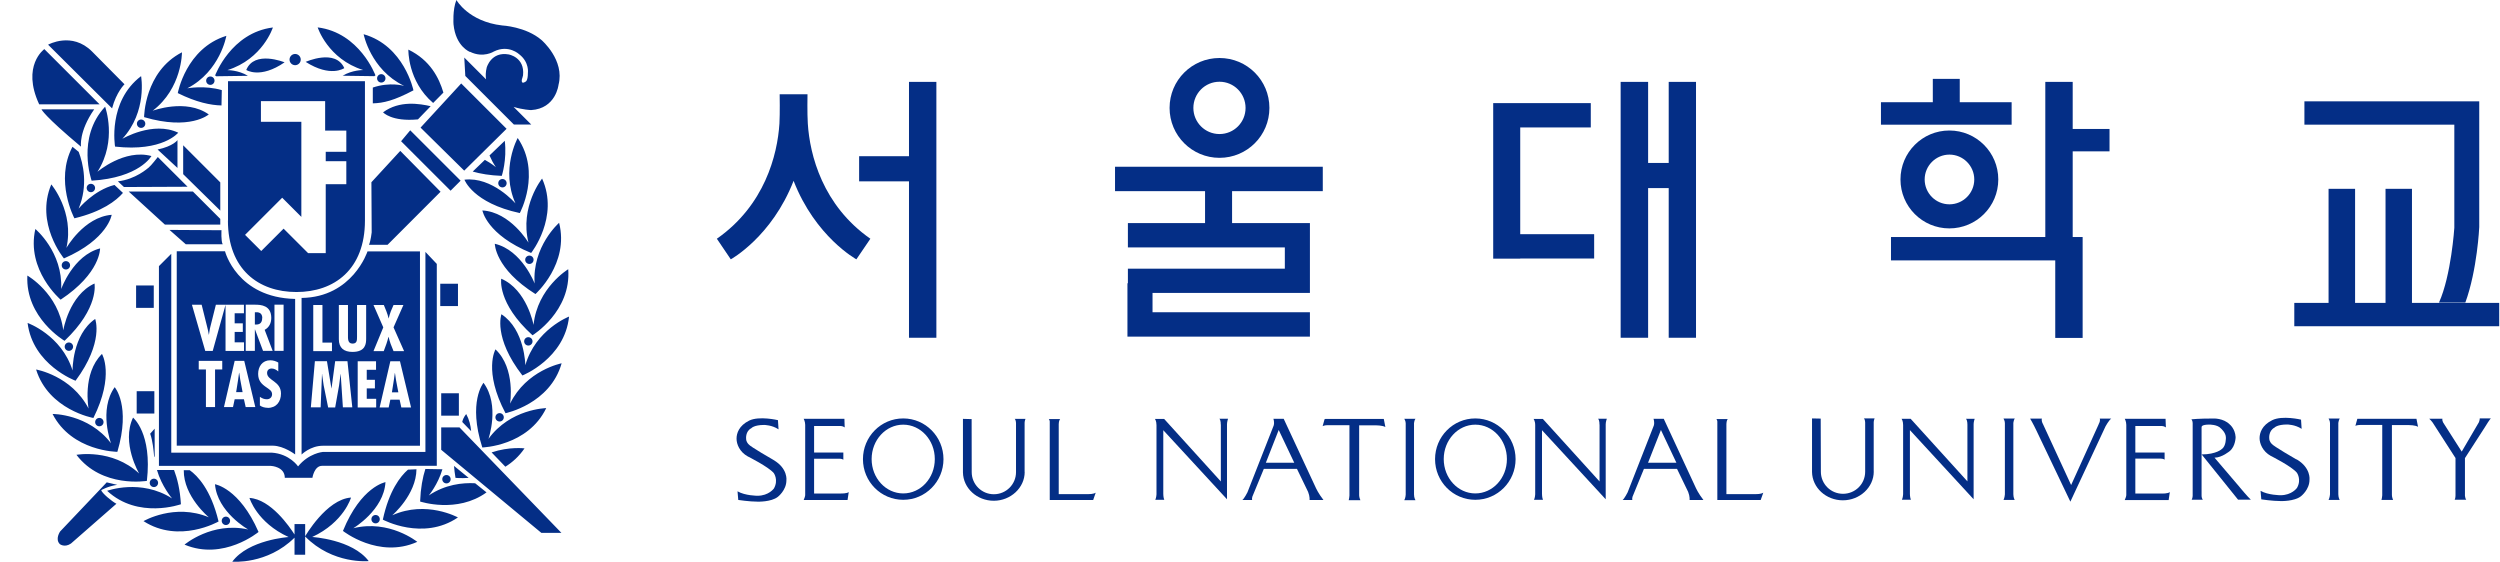 <svg  viewBox="0 0 89 20" fill="none" xmlns="http://www.w3.org/2000/svg">
<path d="M27.532 16.372C27.532 16.372 26.695 15.893 26.65 15.816C26.65 15.816 26.562 15.738 26.562 15.621C26.562 15.621 26.53 15.355 26.749 15.243C26.749 15.243 26.842 15.128 27.204 15.128C27.204 15.128 27.484 15.128 27.716 15.285L27.695 14.958C27.695 14.958 27.029 14.798 26.669 14.974C26.306 15.155 26.221 15.424 26.221 15.618C26.221 15.813 26.33 16.087 26.618 16.247C26.618 16.247 27.364 16.62 27.548 16.844C27.548 16.844 27.721 17.084 27.553 17.388C27.553 17.388 27.369 17.649 26.967 17.649C26.967 17.649 26.528 17.649 26.256 17.491L26.282 17.798C26.282 17.798 26.68 17.859 26.973 17.859C26.973 17.859 27.452 17.875 27.689 17.689C27.689 17.689 27.996 17.457 27.996 17.1C27.996 17.1 28.057 16.679 27.535 16.375" fill="#042E86"/>
<path d="M28.982 17.571V16.33H29.89C29.978 16.33 30.023 16.367 30.023 16.367V16.111H28.982V15.165H29.922C30.005 15.165 30.071 15.216 30.071 15.216L30.061 14.91H28.611C28.611 14.91 28.665 15.006 28.665 15.126V17.614C28.665 17.614 28.675 17.654 28.611 17.8H30.173L30.215 17.518C30.149 17.574 29.936 17.569 29.936 17.569H28.987L28.982 17.571Z" fill="#042E86"/>
<path d="M32.155 17.566C31.534 17.566 31.03 17.02 31.03 16.343C31.03 15.666 31.534 15.118 32.155 15.118C32.775 15.118 33.279 15.664 33.279 16.343C33.279 17.023 32.775 17.566 32.155 17.566ZM32.155 14.896C31.363 14.896 30.721 15.544 30.721 16.346C30.721 17.148 31.363 17.793 32.155 17.793C32.946 17.793 33.588 17.145 33.588 16.346C33.588 15.547 32.946 14.896 32.155 14.896Z" fill="#042E86"/>
<path d="M52.521 17.566C51.901 17.566 51.397 17.02 51.397 16.343C51.397 15.666 51.901 15.118 52.521 15.118C53.142 15.118 53.646 15.664 53.646 16.343C53.646 17.023 53.142 17.566 52.521 17.566ZM52.521 14.896C51.73 14.896 51.088 15.544 51.088 16.346C51.088 17.148 51.73 17.793 52.521 17.793C53.313 17.793 53.955 17.145 53.955 16.346C53.955 15.547 53.313 14.896 52.521 14.896Z" fill="#042E86"/>
<path d="M36.508 14.912H36.122C36.164 14.939 36.17 15.056 36.17 15.056V16.809C36.17 17.246 35.815 17.595 35.381 17.595C34.947 17.595 34.593 17.244 34.593 16.809V16.769L34.59 14.92L34.281 14.912V16.817C34.289 17.377 34.779 17.827 35.379 17.827C35.978 17.827 36.479 17.366 36.479 16.801H36.476V15.051C36.476 14.99 36.508 14.91 36.508 14.91" fill="#042E86"/>
<path d="M37.691 17.59V15.097C37.691 14.974 37.742 14.918 37.742 14.918H37.339C37.382 14.977 37.371 15.04 37.371 15.04V17.801H38.917L39.007 17.54C38.911 17.596 38.762 17.59 38.762 17.59H37.694H37.691Z" fill="#042E86"/>
<path d="M61.46 17.59V15.097C61.46 14.974 61.508 14.918 61.508 14.918H61.105C61.148 14.977 61.137 15.04 61.137 15.04V17.801H62.68L62.773 17.54C62.677 17.596 62.526 17.59 62.526 17.59H61.46Z" fill="#042E86"/>
<path d="M43.462 15.115V17.14L41.443 14.913H41.115C41.115 14.913 41.171 14.982 41.171 15.134V17.598C41.171 17.598 41.165 17.721 41.128 17.793H41.448C41.413 17.715 41.413 17.582 41.413 17.582V15.315L43.681 17.774V15.102C43.681 15.017 43.718 14.907 43.718 14.907H43.411C43.465 14.963 43.459 15.112 43.459 15.112" fill="#042E86"/>
<path d="M56.944 15.115V17.14L54.925 14.913H54.594C54.594 14.913 54.653 14.982 54.653 15.134V17.598C54.653 17.598 54.648 17.721 54.61 17.793H54.93C54.895 17.715 54.895 17.582 54.895 17.582V15.315L57.163 17.774V15.102C57.163 15.017 57.203 14.907 57.203 14.907H56.891C56.947 14.963 56.941 15.112 56.941 15.112" fill="#042E86"/>
<path d="M45.064 16.474L45.522 15.307L46.076 16.474H45.064ZM45.7 14.91H45.333C45.333 14.91 45.378 15.03 45.343 15.149L44.408 17.529C44.408 17.529 44.294 17.753 44.227 17.8H44.576C44.557 17.71 44.608 17.622 44.608 17.622L44.992 16.692H46.172L46.569 17.513C46.636 17.683 46.62 17.8 46.62 17.8H47.115C46.929 17.558 46.851 17.382 46.851 17.382L45.7 14.91Z" fill="#042E86"/>
<path d="M58.67 16.474L59.129 15.307L59.68 16.474H58.668H58.67ZM59.233 14.91H58.865C58.865 14.91 58.91 15.03 58.876 15.149L57.943 17.529C57.943 17.529 57.829 17.753 57.765 17.8H58.111C58.092 17.71 58.143 17.622 58.143 17.622L58.524 16.692H59.702L60.099 17.513C60.165 17.683 60.149 17.8 60.149 17.8H60.642C60.456 17.558 60.378 17.382 60.378 17.382L59.23 14.91H59.233Z" fill="#042E86"/>
<path d="M47.176 14.918L47.155 14.923L47.086 15.171C47.086 15.171 47.147 15.136 47.264 15.136H48.04V17.643C48.04 17.643 48.029 17.771 48.013 17.808H48.431C48.431 17.808 48.386 17.713 48.386 17.635V15.142H48.991C48.991 15.142 49.22 15.142 49.319 15.203L49.263 14.915H47.176V14.918Z" fill="#042E86"/>
<path d="M50.39 14.91H49.993C49.993 14.91 50.043 14.99 50.043 15.069V17.609C50.043 17.609 50.038 17.726 49.993 17.806H50.39C50.39 17.806 50.339 17.726 50.339 17.601V15.064C50.339 15.064 50.355 14.944 50.39 14.91Z" fill="#042E86"/>
<path d="M81.754 16.357C81.754 16.357 80.918 15.877 80.873 15.8C80.873 15.8 80.785 15.723 80.785 15.603C80.785 15.603 80.755 15.339 80.971 15.224C80.971 15.224 81.064 15.112 81.424 15.112C81.424 15.112 81.704 15.112 81.938 15.267L81.917 14.939C81.917 14.939 81.248 14.779 80.888 14.96C80.526 15.139 80.441 15.411 80.441 15.6C80.441 15.789 80.55 16.069 80.838 16.229C80.838 16.229 81.584 16.602 81.768 16.828C81.768 16.828 81.944 17.068 81.773 17.369C81.773 17.369 81.592 17.63 81.187 17.63C81.187 17.63 80.747 17.63 80.476 17.473L80.502 17.777C80.502 17.777 80.899 17.838 81.195 17.838C81.195 17.838 81.674 17.854 81.912 17.668C81.912 17.668 82.218 17.436 82.218 17.081C82.218 17.081 82.277 16.655 81.757 16.351" fill="#042E86"/>
<path d="M76.018 17.569V16.327H76.927C77.014 16.327 77.06 16.364 77.06 16.364V16.109H76.018V15.165H76.956C77.038 15.165 77.105 15.216 77.105 15.216L77.094 14.91H75.642C75.642 14.91 75.696 15.003 75.696 15.126V17.614C75.696 17.614 75.706 17.657 75.64 17.803H77.204L77.246 17.518C77.177 17.577 76.961 17.571 76.961 17.571H76.015L76.018 17.569Z" fill="#042E86"/>
<path d="M66.738 14.894H66.352C66.395 14.92 66.4 15.04 66.4 15.04V16.793C66.4 17.23 66.048 17.579 65.611 17.579C65.174 17.579 64.823 17.23 64.823 16.793V16.753L64.817 14.902L64.508 14.896V16.801C64.516 17.361 65.007 17.811 65.606 17.811C66.206 17.811 66.706 17.353 66.706 16.785H66.704V15.035C66.704 14.973 66.736 14.894 66.736 14.894" fill="#042E86"/>
<path d="M70.04 15.112V17.137L68.02 14.91H67.695C67.695 14.91 67.751 14.976 67.751 15.128V17.593C67.751 17.593 67.745 17.718 67.708 17.79H68.028C67.993 17.713 67.993 17.582 67.993 17.582V15.312L70.261 17.774V15.099C70.261 15.016 70.298 14.91 70.298 14.91H69.989C70.042 14.963 70.04 15.112 70.04 15.112Z" fill="#042E86"/>
<path d="M83.945 14.91H83.921L83.852 15.16C83.852 15.16 83.913 15.128 84.03 15.128H84.808V17.635C84.808 17.635 84.795 17.763 84.779 17.798H85.194C85.194 17.798 85.152 17.702 85.152 17.625V15.133H85.759C85.759 15.133 85.986 15.133 86.082 15.195L86.026 14.91H83.945Z" fill="#042E86"/>
<path d="M83.297 14.899H82.897C82.897 14.899 82.948 14.982 82.948 15.062V17.598C82.948 17.598 82.94 17.715 82.897 17.798H83.292C83.292 17.798 83.244 17.715 83.244 17.593V15.056C83.244 15.056 83.263 14.936 83.294 14.902" fill="#042E86"/>
<path d="M71.723 14.899H71.324C71.324 14.899 71.374 14.982 71.374 15.062V17.598C71.374 17.598 71.366 17.715 71.326 17.798H71.723C71.723 17.798 71.675 17.715 71.675 17.593V15.056C71.675 15.056 71.691 14.936 71.726 14.902" fill="#042E86"/>
<path d="M74.713 15.104L73.732 17.268L72.733 15.104C72.656 14.963 72.693 14.902 72.693 14.902H72.272C72.272 14.902 72.379 15.078 72.498 15.331L73.705 17.859L74.958 15.176C74.958 15.176 75.072 14.966 75.16 14.902H74.75C74.75 14.902 74.79 14.963 74.71 15.104" fill="#042E86"/>
<path d="M79.737 17.348L78.837 16.293C79.103 16.293 79.383 16.055 79.383 16.055C79.588 15.88 79.588 15.56 79.588 15.56C79.57 15.261 79.378 15.11 79.378 15.11C79.154 14.883 78.8 14.899 78.8 14.899C78.24 14.899 78.014 14.928 78.014 14.928C78.014 14.928 78.059 14.979 78.059 15.062V17.649C78.059 17.721 78.024 17.79 78.024 17.79H78.419C78.373 17.721 78.376 17.654 78.376 17.654V16.178V15.216L78.381 15.187C78.381 15.187 78.387 15.115 78.65 15.115C78.65 15.115 78.944 15.11 79.066 15.254C79.066 15.254 79.242 15.4 79.242 15.579C79.242 15.579 79.253 15.877 79.098 15.984C79.098 15.984 78.909 16.175 78.379 16.178L79.674 17.787H80.129C80.033 17.705 79.737 17.35 79.737 17.35" fill="#042E86"/>
<path d="M88.258 15.016L87.637 16.077L86.977 15.043C86.931 14.955 86.95 14.907 86.95 14.907H86.481C86.481 14.907 86.582 14.995 86.651 15.118L87.416 16.306V17.638C87.416 17.638 87.416 17.737 87.387 17.79H87.797C87.765 17.758 87.752 17.649 87.752 17.649V16.309L88.445 15.235C88.658 14.886 88.676 14.896 88.676 14.896H88.279C88.279 14.958 88.253 15.016 88.253 15.016" fill="#042E86"/>
<path d="M28.758 4.399C28.734 4.034 28.747 3.357 28.747 3.357H27.756C27.756 3.357 27.769 4.034 27.748 4.399C27.676 5.523 27.22 7.311 25.52 8.499L26.016 9.232C26.016 9.232 27.476 8.433 28.252 6.437C29.027 8.433 30.487 9.232 30.487 9.232L30.985 8.499C29.285 7.311 28.83 5.523 28.758 4.399Z" fill="#042E86"/>
<path d="M43.414 2.91C43.929 2.91 44.342 3.328 44.342 3.842C44.342 4.356 43.929 4.772 43.414 4.772C42.9 4.772 42.484 4.356 42.484 3.842C42.484 3.328 42.898 2.91 43.414 2.91ZM43.414 5.619C44.398 5.619 45.191 4.825 45.191 3.842C45.191 2.859 44.398 2.065 43.414 2.065C42.431 2.065 41.637 2.859 41.637 3.842C41.637 4.825 42.434 5.619 43.414 5.619Z" fill="#042E86"/>
<path d="M70.284 6.389C70.284 6.877 69.887 7.274 69.4 7.274C68.912 7.274 68.518 6.877 68.518 6.389C68.518 5.901 68.915 5.504 69.4 5.504C69.885 5.504 70.284 5.901 70.284 6.389ZM67.657 6.389C67.657 7.351 68.435 8.131 69.397 8.131C70.359 8.131 71.139 7.353 71.139 6.389C71.139 5.424 70.359 4.646 69.397 4.646C68.435 4.646 67.657 5.427 67.657 6.389Z" fill="#042E86"/>
<path d="M87.374 8.11C87.374 8.11 87.265 9.802 86.828 10.772H87.766C88.192 9.605 88.261 8.084 88.261 8.084V3.607H82.037V4.439H87.374V8.11Z" fill="#042E86"/>
<path d="M32.36 12.024H33.335V2.915H32.36V5.561H30.585V6.456H32.36V12.024Z" fill="#042E86"/>
<path d="M58.673 6.696H59.406V12.024H60.378V2.915H59.406V5.801H58.673V2.915H57.695V12.024H58.673V6.696Z" fill="#042E86"/>
<path d="M73.167 12.03H74.142V9.27V8.438H73.788V5.388H75.099V4.591H73.788V2.915H72.813V8.438H67.319V9.27H73.167V12.03Z" fill="#042E86"/>
<path d="M46.633 11.116H41.03V10.428H46.633V9.842V9.565V8.808V7.942H45.74H43.862V6.805H47.091V5.936H39.695V6.805H42.9V7.942H40.153V8.808H45.74V9.565H40.153V10.084H40.137V11.984H40.153H41.03H46.633V11.116Z" fill="#042E86"/>
<path d="M85.866 10.783V6.722H84.925V10.783H83.841V6.722H82.897V10.783H81.677V11.614H88.972V10.783H85.866Z" fill="#042E86"/>
<path d="M71.614 3.639H69.767V2.808H68.808V3.639H66.962V4.439H71.614V3.639Z" fill="#042E86"/>
<path d="M56.752 9.203V8.337H54.12V4.537H56.632V3.671H54.12H53.259H53.158V9.208H54.12V9.203H56.752Z" fill="#042E86"/>
<path d="M12.257 2.425C11.943 1.721 10.882 2.203 10.882 2.203C11.772 2.771 12.257 2.425 12.257 2.425ZM10.507 2.321C10.616 2.321 10.707 2.23 10.707 2.121C10.707 2.012 10.616 1.921 10.507 1.921C10.397 1.921 10.307 2.012 10.307 2.121C10.307 2.23 10.397 2.321 10.507 2.321ZM12.931 2.494C12.931 2.494 12.548 2.486 12.198 2.696L13.326 2.712C13.338 2.702 13.351 2.692 13.366 2.683C13.366 2.683 12.803 1.162 11.309 0.975C11.309 0.975 11.668 2.1 12.931 2.494ZM13.723 2.79C13.723 2.707 13.656 2.64 13.573 2.64C13.491 2.64 13.424 2.707 13.424 2.79C13.424 2.872 13.491 2.939 13.573 2.939C13.656 2.939 13.723 2.872 13.723 2.79ZM7.701 2.715L8.828 2.699C8.476 2.489 8.093 2.497 8.093 2.497C9.356 2.102 9.715 0.978 9.715 0.978C8.221 1.164 7.658 2.686 7.658 2.686C7.677 2.699 7.68 2.699 7.698 2.715M7.339 2.872C7.339 2.955 7.405 3.021 7.488 3.021C7.571 3.021 7.637 2.955 7.637 2.872C7.637 2.79 7.571 2.723 7.488 2.723C7.405 2.723 7.339 2.79 7.339 2.872ZM7.432 4.074C6.619 3.496 5.434 3.943 5.434 3.943C6.486 3.141 6.478 1.862 6.478 1.862C5.138 2.55 5.13 4.17 5.13 4.17C6.769 4.655 7.432 4.074 7.432 4.074ZM7.885 3.757L7.896 3.208C7.285 3.029 6.667 3.144 6.667 3.144C7.842 2.539 8.058 1.276 8.058 1.276C6.619 1.719 6.329 3.314 6.329 3.314C6.992 3.645 7.509 3.746 7.882 3.754M14.378 3.056C14.378 3.056 13.888 2.907 13.272 3.117V3.679C13.645 3.671 14.029 3.581 14.719 3.216C14.719 3.216 14.391 1.628 12.945 1.218C12.945 1.218 13.19 2.475 14.378 3.053M8.767 2.491C8.767 2.491 9.262 2.819 10.131 2.219C10.131 2.219 9.055 1.777 8.767 2.491ZM16.304 10.101H15.673V10.897H16.304V10.101ZM14.604 4.639L14.279 5.028L16.041 6.789L16.398 6.432L14.604 4.639ZM18.034 4.585L16.419 2.971L14.972 4.543L16.526 6.075L18.034 4.585ZM4.874 4.404C4.874 4.487 4.941 4.553 5.023 4.553C5.106 4.553 5.173 4.487 5.173 4.404C5.173 4.322 5.106 4.255 5.023 4.255C4.941 4.255 4.874 4.322 4.874 4.404ZM16.826 6.107C17.104 6.187 17.445 6.245 17.863 6.261C17.863 6.261 18.052 5.696 17.97 5.012L17.426 5.534C17.485 5.672 17.559 5.811 17.652 5.95C17.652 5.95 17.503 5.824 17.261 5.691L16.829 6.107H16.826ZM16.336 14.001H15.707V14.798H16.336V14.001ZM15.42 3.666L15.785 3.296C15.63 2.774 15.316 2.142 14.538 1.766C14.538 1.766 14.506 2.886 15.42 3.666ZM18.697 9.248C18.697 9.331 18.764 9.397 18.846 9.397C18.929 9.397 18.995 9.331 18.995 9.248C18.995 9.165 18.929 9.099 18.846 9.099C18.764 9.099 18.697 9.165 18.697 9.248ZM16.733 1.844C17.205 2.078 17.583 1.833 17.583 1.833C18.108 1.575 18.486 1.934 18.486 1.934C18.852 2.219 18.793 2.598 18.793 2.598C18.793 2.886 18.71 2.907 18.71 2.907C18.534 3.027 18.58 2.824 18.58 2.824C18.585 2.824 18.62 2.683 18.62 2.683C18.689 2.03 18.103 1.937 18.103 1.937C17.485 1.83 17.327 2.403 17.327 2.403C17.288 2.56 17.285 2.702 17.303 2.824L16.528 2.049L16.565 2.704L18.295 4.434H18.913L18.284 3.805C18.617 3.909 18.907 3.919 18.907 3.919C19.792 3.866 19.883 3.021 19.883 3.021C20.114 2.139 19.278 1.425 19.278 1.425C18.721 0.946 17.876 0.906 17.876 0.906C16.675 0.767 16.248 0 16.248 0C16.107 0.349 16.145 0.866 16.145 0.866C16.224 1.663 16.731 1.849 16.731 1.849M18.91 9.003C18.91 9.003 19.917 7.732 19.299 6.357C19.299 6.357 18.494 7.354 18.814 8.638C18.814 8.638 18.169 7.548 17.173 7.492C17.173 7.492 17.325 8.358 18.91 9.006M17.887 6.672C17.97 6.672 18.036 6.605 18.036 6.522C18.036 6.44 17.97 6.373 17.887 6.373C17.804 6.373 17.738 6.44 17.738 6.522C17.738 6.605 17.804 6.672 17.887 6.672ZM14.879 4.25L15.332 3.781C14.948 3.693 14.223 3.565 13.637 3.999C13.637 3.999 13.938 4.34 14.879 4.25ZM18.505 7.585C18.505 7.585 19.278 6.16 18.43 4.913C18.43 4.913 17.81 6.032 18.351 7.242C18.351 7.242 17.525 6.28 16.534 6.397C16.534 6.397 16.834 7.226 18.505 7.585ZM13.222 18.483C13.222 18.565 13.288 18.632 13.371 18.632C13.454 18.632 13.52 18.565 13.52 18.483C13.52 18.4 13.454 18.334 13.371 18.334C13.288 18.334 13.222 18.4 13.222 18.483ZM13.97 18.339C13.97 18.339 14.818 17.611 14.826 16.706L14.524 16.719C14.25 16.959 13.851 17.468 13.629 18.499C13.629 18.499 15.057 19.269 16.302 18.421C16.302 18.421 15.18 17.801 13.973 18.341M12.577 18.805C12.577 18.805 13.667 18.158 13.723 17.164C13.723 17.164 12.854 17.316 12.209 18.901C12.209 18.901 13.48 19.908 14.855 19.29C14.855 19.29 13.858 18.485 12.577 18.805ZM11.114 19.117C12.246 18.592 12.497 17.713 12.497 17.713C11.618 17.774 10.861 19.096 10.861 19.096C11.847 20.103 13.126 19.975 13.126 19.975C12.54 19.199 11.114 19.117 11.114 19.117ZM10.485 18.656V19.029C10.312 18.757 9.641 17.774 8.881 17.726C8.881 17.726 9.14 18.603 10.275 19.119C10.275 19.119 8.849 19.213 8.269 19.996C8.269 19.996 9.51 20.108 10.485 19.141V19.748H10.864V18.656H10.485ZM15.707 15.216V16.013L19.272 18.97H19.986L16.358 15.216H15.707ZM15.265 17.638C15.265 17.638 15.59 17.249 15.75 16.706L15.143 16.695C15.047 16.993 14.975 17.372 14.956 17.854C14.956 17.854 16.27 18.291 17.32 17.529L16.915 17.204C16.467 17.18 15.849 17.244 15.265 17.638ZM8.191 18.541C8.191 18.459 8.125 18.392 8.042 18.392C7.96 18.392 7.893 18.459 7.893 18.541C7.893 18.624 7.96 18.691 8.042 18.691C8.125 18.691 8.191 18.624 8.191 18.541ZM18.159 14.369C18.159 14.369 18.364 13.119 17.639 12.437C17.639 12.437 17.2 13.199 17.996 14.71C17.996 14.71 19.584 14.385 19.994 12.933C19.994 12.933 18.737 13.178 18.159 14.369ZM16.688 17.015L16.163 16.586C16.174 16.719 16.19 16.86 16.216 17.012C16.216 17.012 16.406 17.033 16.688 17.012M15.894 17.209C15.977 17.209 16.043 17.142 16.043 17.06C16.043 16.977 15.977 16.911 15.894 16.911C15.811 16.911 15.745 16.977 15.745 17.06C15.745 17.142 15.811 17.209 15.894 17.209ZM3.388 15.027C3.388 15.11 3.454 15.176 3.537 15.176C3.619 15.176 3.686 15.11 3.686 15.027C3.686 14.944 3.619 14.878 3.537 14.878C3.454 14.878 3.388 14.944 3.388 15.027ZM2.298 12.133C3.539 10.956 3.364 10.093 3.364 10.093C2.458 10.508 2.252 11.758 2.252 11.758C2.087 10.444 0.974 9.81 0.974 9.81C0.899 11.316 2.298 12.133 2.298 12.133ZM2.303 12.341C2.303 12.424 2.37 12.491 2.452 12.491C2.535 12.491 2.602 12.424 2.602 12.341C2.602 12.259 2.535 12.192 2.452 12.192C2.37 12.192 2.303 12.259 2.303 12.341ZM4.432 3L3.276 1.833C2.559 1.116 1.712 1.591 1.712 1.591L3.99 3.858C4.142 3.277 4.432 3 4.432 3ZM3.545 3.714L1.578 1.748C1.578 1.748 0.755 2.337 1.395 3.714H3.542H3.545ZM2.692 13.551C3.71 12.176 3.388 11.355 3.388 11.355C2.567 11.92 2.583 13.189 2.583 13.189C2.189 11.928 0.982 11.497 0.982 11.497C1.168 12.991 2.689 13.554 2.689 13.554M3.603 17.449C3.603 17.449 3.835 17.31 4.173 17.26L3.8 17.172L3.763 17.217C3.784 17.188 3.8 17.172 3.8 17.172L2.141 18.92C2.141 18.92 1.951 19.191 2.13 19.37C2.13 19.37 2.298 19.506 2.527 19.349L4.144 17.934C3.982 17.849 3.625 17.553 3.603 17.449ZM6.753 16.738H6.542C6.531 17.675 7.435 18.416 7.435 18.416C6.214 17.904 5.109 18.552 5.109 18.552C6.374 19.37 7.781 18.565 7.781 18.565C7.507 17.422 7.027 16.932 6.753 16.738ZM3.324 14.883C4.086 13.354 3.63 12.6 3.63 12.6C2.919 13.3 3.153 14.545 3.153 14.545C2.546 13.37 1.285 13.154 1.285 13.154C1.73 14.593 3.324 14.88 3.324 14.88M7.653 17.236C7.733 18.23 8.836 18.85 8.836 18.85C7.547 18.56 6.569 19.389 6.569 19.389C7.957 19.972 9.204 18.938 9.204 18.938C8.522 17.372 7.65 17.238 7.65 17.238M4.096 5.219C5.796 5.411 6.345 4.724 6.345 4.724C5.444 4.298 4.355 4.942 4.355 4.942C5.253 3.97 5.023 2.71 5.023 2.71C3.822 3.618 4.096 5.217 4.096 5.217M4.179 16.082C4.664 14.444 4.083 13.783 4.083 13.783C3.505 14.595 3.952 15.781 3.952 15.781C3.15 14.729 1.871 14.737 1.871 14.737C2.559 16.077 4.179 16.085 4.179 16.085M16.597 14.742C16.597 14.742 16.491 14.854 16.456 15.022L16.773 15.349C16.755 15.144 16.704 14.936 16.597 14.739M6.031 8.182L6.614 8.696H7.928C7.864 8.593 7.885 8.196 7.885 8.196L6.031 8.185V8.182ZM9.289 4.335V3.6H11.575V4.649H12.329V5.403H11.596V5.739H12.329V6.557H11.596V9.011H10.968L10.096 8.14L9.3 8.936L8.724 8.361L10.046 7.039L10.728 7.721V4.335H9.292H9.289ZM8.114 7.852C8.114 9.592 9.204 10.396 10.552 10.396C11.9 10.396 12.992 9.594 12.992 7.852V2.891H8.117C8.117 2.891 8.117 6.115 8.117 7.852M6.318 4.988C6.318 4.988 6.172 5.204 5.61 5.323L6.318 5.979V4.988ZM12.55 12.232C12.71 12.232 12.71 12.112 12.71 11.99V10.857H13.035V12.056C13.035 12.232 13.017 12.528 12.548 12.528C12.244 12.528 12.063 12.387 12.063 12.078V10.857H12.388V11.92C12.388 12.046 12.372 12.232 12.55 12.232ZM13.387 12.861V13.165H13.056V13.522H13.347V13.828H13.056V14.198H13.392V14.505H12.734V12.861H13.387ZM13.299 10.857H13.664L13.757 11.086C13.784 11.166 13.819 11.252 13.835 11.337H13.837C13.856 11.252 13.882 11.169 13.912 11.086L14.01 10.857H14.362L14.01 11.654L14.386 12.501H14.01L13.906 12.24C13.874 12.158 13.856 12.075 13.835 11.995H13.829C13.805 12.078 13.787 12.158 13.757 12.24L13.661 12.501H13.296L13.645 11.654L13.296 10.857H13.299ZM14.287 14.505L14.226 14.228H13.896L13.837 14.505H13.515L13.896 12.861H14.239L14.634 14.505H14.287ZM12.207 14.505L12.129 13.319H12.124L12.071 13.724L11.932 14.505H11.682L11.522 13.716L11.469 13.348V13.316H11.463L11.415 14.502H11.066L11.21 12.858H11.639L11.799 13.828H11.802L11.932 12.858H12.369L12.542 14.502H12.209L12.207 14.505ZM11.154 10.857H11.479V12.197H11.818V12.501H11.152V10.857H11.154ZM10.736 10.604V16.181C10.736 16.181 11.05 15.869 11.49 15.869H14.951V8.95H13.083C13.083 8.95 12.553 10.583 10.733 10.607M9.337 11.321C9.337 11.204 9.281 11.108 9.116 11.116H9.073V11.553H9.129C9.278 11.553 9.334 11.454 9.334 11.321M14.061 13.282H14.056L14.021 13.53L13.952 13.967H14.181L14.098 13.53L14.061 13.282ZM5.306 5.955C5.247 6 4.832 6.381 4.197 6.456L4.413 6.658L6.678 6.648L5.975 5.947L5.618 5.59C5.618 5.59 5.367 5.912 5.303 5.955M17.935 14.857C17.935 14.774 17.868 14.707 17.786 14.707C17.703 14.707 17.637 14.774 17.637 14.857C17.637 14.939 17.703 15.006 17.786 15.006C17.868 15.006 17.935 14.939 17.935 14.857ZM18.809 12.301C18.891 12.301 18.958 12.235 18.958 12.152C18.958 12.07 18.891 12.003 18.809 12.003C18.726 12.003 18.66 12.07 18.66 12.152C18.66 12.235 18.726 12.301 18.809 12.301ZM17.85 11.188C17.85 11.188 17.549 12.016 18.598 13.367C18.598 13.367 20.106 12.77 20.258 11.27C20.258 11.27 19.065 11.731 18.702 13.002C18.702 13.002 18.686 11.734 17.852 11.188M18.993 11.561C18.993 11.561 18.758 10.314 17.844 9.922C17.844 9.922 17.69 10.788 18.958 11.936C18.958 11.936 20.341 11.086 20.229 9.584C20.229 9.584 19.131 10.245 18.995 11.561M17.213 13.628C17.213 13.628 16.648 14.305 17.17 15.93C17.17 15.93 18.79 15.885 19.446 14.529C19.446 14.529 18.164 14.553 17.389 15.624C17.389 15.624 17.807 14.428 17.213 13.628ZM19.033 10.093C19.033 10.093 18.585 8.907 17.615 8.678C17.615 8.678 17.615 9.56 19.062 10.468C19.062 10.468 20.274 9.389 19.904 7.932C19.904 7.932 18.939 8.774 19.033 10.093ZM17.991 16.615C18.239 16.46 18.476 16.25 18.673 15.962C18.673 15.962 18.132 15.893 17.501 16.106L17.991 16.615ZM8.554 13.522L8.516 13.271H8.511L8.476 13.522L8.407 13.959H8.636L8.554 13.522ZM3.739 3.802C2.713 4.905 3.262 6.432 3.262 6.432C4.967 6.328 5.391 5.555 5.391 5.555C4.429 5.291 3.47 6.115 3.47 6.115C4.184 5.001 3.742 3.799 3.742 3.799M10.139 17.009H11.122C11.122 17.009 11.186 16.583 11.466 16.583H15.55V9.395L15.145 8.968V16.09H11.487C11.487 16.09 10.994 16.133 10.611 16.604C10.611 16.604 10.312 16.154 9.67 16.114H6.097V9.035L5.658 9.474V16.586H9.646C9.646 16.586 10.139 16.607 10.139 17.012M2.495 9.445C2.495 9.363 2.428 9.296 2.346 9.296C2.263 9.296 2.197 9.363 2.197 9.445C2.197 9.528 2.263 9.594 2.346 9.594C2.428 9.594 2.495 9.528 2.495 9.445ZM2.364 8.83C2.655 7.54 1.826 6.565 1.826 6.565C1.24 7.953 2.276 9.2 2.276 9.2C3.846 8.518 3.976 7.647 3.976 7.647C2.983 7.727 2.362 8.83 2.362 8.83M1.259 8.15C0.923 9.618 2.159 10.668 2.159 10.668C3.585 9.725 3.563 8.843 3.563 8.843C2.599 9.093 2.178 10.29 2.178 10.29C2.242 8.968 1.256 8.15 1.256 8.15M2.884 5.222C2.884 5.222 2.799 4.689 3.353 3.893H1.477C1.477 3.893 1.557 4.111 2.884 5.222ZM7.842 7.996V7.793L6.867 6.818H4.581L5.871 7.996H7.84H7.842ZM5.487 16.25C5.492 16.319 5.506 16.234 5.506 16.234V15.261L5.346 15.44C5.436 15.685 5.468 16.04 5.487 16.25ZM3.086 6.693C3.086 6.775 3.153 6.842 3.236 6.842C3.318 6.842 3.385 6.775 3.385 6.693C3.385 6.61 3.318 6.544 3.236 6.544C3.153 6.544 3.086 6.61 3.086 6.693ZM5.479 17.34C5.562 17.34 5.628 17.273 5.628 17.191C5.628 17.108 5.562 17.041 5.479 17.041C5.396 17.041 5.33 17.108 5.33 17.191C5.33 17.273 5.396 17.34 5.479 17.34ZM6.521 6.2L7.842 7.498V6.493L6.521 5.172V6.2ZM5.495 13.927H4.866V14.723H5.495V13.927ZM14.25 5.371L13.222 6.488L13.232 8.273C13.232 8.273 13.2 8.569 13.136 8.715H13.797L15.684 6.826L14.247 5.369L14.25 5.371ZM8.684 10.847V11.153H8.354V11.51H8.644V11.816H8.354V12.187H8.687V12.493H8.029V10.852L7.573 12.493H7.307L6.833 10.849H7.179L7.376 11.641C7.405 11.734 7.416 11.827 7.435 11.92H7.437C7.456 11.824 7.461 11.731 7.488 11.635L7.685 10.849H8.679L8.684 10.847ZM9.092 14.492H8.746L8.684 14.214H8.354L8.295 14.492H7.973L8.354 12.848H8.695L9.089 14.492H9.092ZM8.751 10.847H9.079C9.286 10.847 9.657 10.868 9.657 11.318C9.657 11.499 9.585 11.654 9.422 11.742L9.707 12.491H9.364L9.079 11.731H9.073V12.491H8.748V10.847H8.751ZM9.771 10.847H10.096V12.491H9.771V10.847ZM9.532 14.518C9.438 14.518 9.326 14.492 9.252 14.435V14.127C9.329 14.18 9.401 14.214 9.5 14.214C9.603 14.214 9.686 14.145 9.686 14.036C9.686 13.911 9.585 13.863 9.494 13.796C9.305 13.671 9.19 13.548 9.19 13.309C9.19 13.05 9.34 12.826 9.619 12.826C9.723 12.826 9.819 12.856 9.907 12.906V13.223C9.841 13.167 9.761 13.119 9.673 13.119C9.571 13.119 9.508 13.181 9.508 13.279C9.508 13.551 10.003 13.564 10.003 14.009C10.003 14.302 9.835 14.521 9.532 14.521M7.914 13.154H7.656V14.492H7.331V13.154H7.075V12.848H7.912V13.154H7.914ZM6.292 8.947V15.866H9.721C10.11 15.874 10.507 16.178 10.507 16.178V10.642C8.431 10.596 8.01 8.944 8.01 8.944H6.292V8.947ZM6.441 17.953C6.409 17.425 6.313 17.041 6.196 16.732H5.588C5.753 17.31 6.126 17.745 6.126 17.745C5.015 17.031 3.814 17.473 3.814 17.473C4.917 18.499 6.444 17.95 6.444 17.95M4.379 6.869L4.075 6.584C3.337 6.77 2.799 7.426 2.799 7.426C3.145 6.597 2.959 5.819 2.801 5.406L2.58 5.225C1.938 6.44 2.649 7.772 2.649 7.772C3.635 7.535 4.136 7.146 4.379 6.866M2.721 16.191C3.63 17.39 5.229 17.119 5.229 17.119C5.423 15.419 4.736 14.867 4.736 14.867C4.309 15.768 4.954 16.857 4.954 16.857C3.984 15.96 2.724 16.191 2.724 16.191M5.474 10.162H4.845V10.959H5.474V10.162Z" fill="#042E86"/>
</svg>
